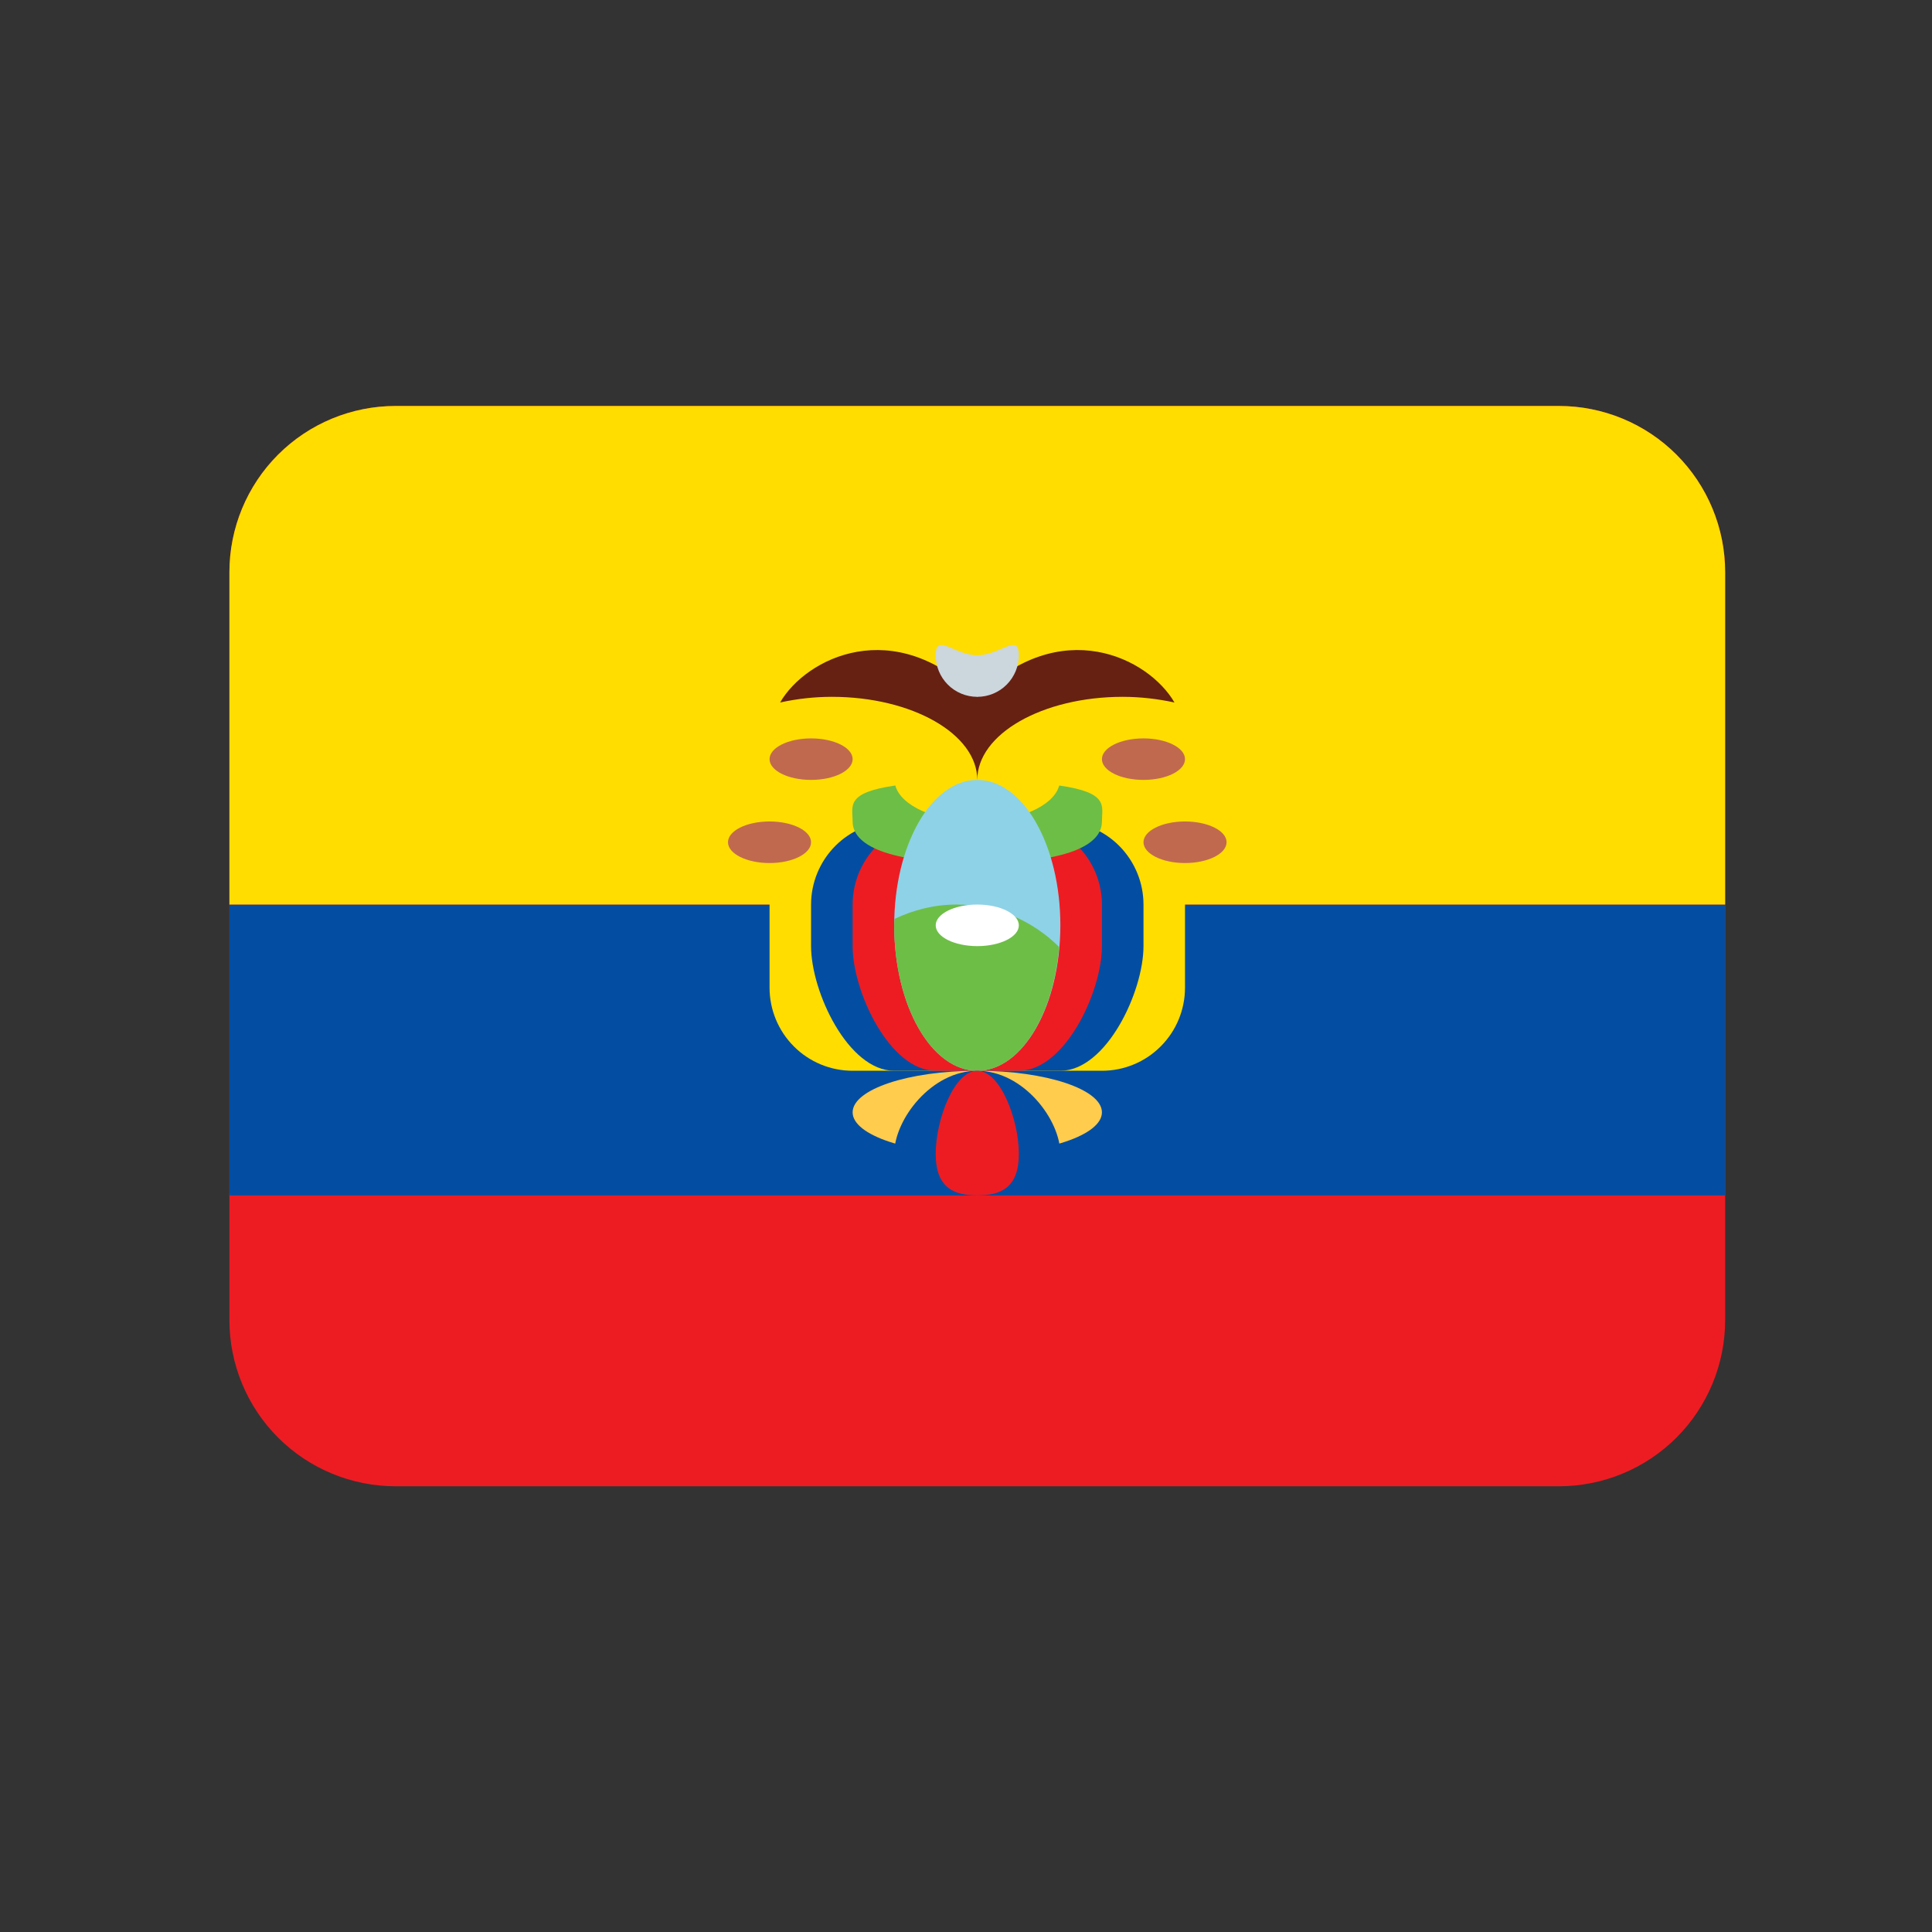 <svg width="31" height="31" viewBox="0 0 31 31" fill="none" xmlns="http://www.w3.org/2000/svg">
<rect x="0" y="0" width="31" height="31" fill="#333333" stroke="none"/>
<path d="M27.681 21.181C27.681 21.888 27.4 22.567 26.9 23.067C26.4 23.567 25.721 23.848 25.014 23.848H6.348C5.64 23.848 4.962 23.567 4.462 23.067C3.962 22.567 3.681 21.888 3.681 21.181V9.181C3.681 8.474 3.962 7.795 4.462 7.295C4.962 6.795 5.64 6.514 6.348 6.514H25.014C25.721 6.514 26.4 6.795 26.9 7.295C27.4 7.795 27.681 8.474 27.681 9.181V21.181Z" fill="#ED1C23"/>
<path d="M3.681 14.514H27.681V19.181H3.681V14.514Z" fill="#034EA2"/>
<path d="M27.681 14.514V9.181C27.681 8.474 27.4 7.795 26.9 7.295C26.4 6.795 25.721 6.514 25.014 6.514H6.348C5.64 6.514 4.962 6.795 4.462 7.295C3.962 7.795 3.681 8.474 3.681 9.181L3.681 14.514H27.681Z" fill="#FFDD00"/>
<path d="M19.014 15.848C19.014 16.201 18.874 16.54 18.624 16.79C18.374 17.041 18.035 17.181 17.681 17.181H13.681C13.327 17.181 12.988 17.041 12.738 16.79C12.488 16.54 12.348 16.201 12.348 15.848V13.848C12.348 13.494 12.488 13.155 12.738 12.905C12.988 12.655 13.327 12.514 13.681 12.514H17.681C18.035 12.514 18.374 12.655 18.624 12.905C18.874 13.155 19.014 13.494 19.014 13.848V15.848Z" fill="#FFDD00"/>
<path d="M18.348 15.181C18.348 15.917 17.75 17.181 17.014 17.181H14.348C13.611 17.181 13.014 15.917 13.014 15.181V14.514C13.014 14.161 13.155 13.822 13.405 13.571C13.655 13.321 13.994 13.181 14.348 13.181H17.014C17.368 13.181 17.707 13.321 17.957 13.571C18.207 13.822 18.348 14.161 18.348 14.514V15.181Z" fill="#034EA2"/>
<path d="M17.681 15.181C17.681 15.917 17.084 17.181 16.348 17.181H15.014C14.278 17.181 13.681 15.917 13.681 15.181V14.514C13.681 14.161 13.821 13.822 14.071 13.571C14.322 13.321 14.661 13.181 15.014 13.181H16.348C16.701 13.181 17.04 13.321 17.29 13.571C17.54 13.822 17.681 14.161 17.681 14.514V15.181Z" fill="#ED1C23"/>
<path d="M16.996 12.604C16.908 12.93 16.356 13.181 15.681 13.181C15.006 13.181 14.454 12.93 14.366 12.604C13.562 12.719 13.681 12.933 13.681 13.181C13.681 13.549 14.208 13.848 15.681 13.848C17.154 13.848 17.681 13.549 17.681 13.181C17.681 12.933 17.8 12.719 16.996 12.604Z" fill="#6DBE46"/>
<path d="M16.348 15.848C16.348 16.024 16.277 16.194 16.152 16.319C16.027 16.444 15.858 16.514 15.681 16.514C15.504 16.514 15.334 16.444 15.209 16.319C15.084 16.194 15.014 16.024 15.014 15.848V13.848C15.014 13.671 15.084 13.501 15.209 13.376C15.334 13.251 15.504 13.181 15.681 13.181C15.858 13.181 16.027 13.251 16.152 13.376C16.277 13.501 16.348 13.671 16.348 13.848V15.848Z" fill="#A6D388"/>
<path d="M18.014 11.181C18.308 11.181 18.586 11.216 18.845 11.272C18.43 10.555 17.014 9.848 15.681 11.181C14.348 9.848 12.932 10.555 12.517 11.272C12.79 11.212 13.068 11.181 13.348 11.181C14.636 11.181 15.681 11.778 15.681 12.514C15.681 11.778 16.725 11.181 18.014 11.181Z" fill="#662113"/>
<path d="M15.681 17.181C16.417 17.181 17.014 16.136 17.014 14.848C17.014 13.559 16.417 12.514 15.681 12.514C14.945 12.514 14.348 13.559 14.348 14.848C14.348 16.136 14.945 17.181 15.681 17.181Z" fill="#8ED2E7"/>
<path d="M15.348 14.514C14.99 14.514 14.656 14.601 14.354 14.744C14.353 14.779 14.348 14.812 14.348 14.848C14.348 16.136 14.945 17.181 15.681 17.181C16.35 17.181 16.898 16.318 16.994 15.195C16.778 14.979 16.521 14.808 16.239 14.691C15.956 14.574 15.653 14.514 15.348 14.514Z" fill="#6DBE46"/>
<path d="M15.681 18.514C16.785 18.514 17.681 18.216 17.681 17.848C17.681 17.479 16.785 17.181 15.681 17.181C14.576 17.181 13.681 17.479 13.681 17.848C13.681 18.216 14.576 18.514 15.681 18.514Z" fill="#FFCC4D"/>
<path d="M17.014 18.514C17.014 19.066 16.417 19.181 15.681 19.181C14.945 19.181 14.348 19.066 14.348 18.514C14.348 17.962 14.945 17.181 15.681 17.181C16.417 17.181 17.014 17.962 17.014 18.514Z" fill="#034EA2"/>
<path d="M15.014 18.514C15.014 17.962 15.313 17.181 15.681 17.181C16.049 17.181 16.348 17.962 16.348 18.514C16.348 19.066 16.049 19.181 15.681 19.181C15.313 19.181 15.014 19.066 15.014 18.514Z" fill="#ED1C23"/>
<path d="M15.014 10.514C15.014 10.146 15.313 10.514 15.681 10.514C16.049 10.514 16.348 10.146 16.348 10.514C16.348 10.691 16.277 10.861 16.152 10.986C16.027 11.111 15.858 11.181 15.681 11.181C15.504 11.181 15.334 11.111 15.209 10.986C15.084 10.861 15.014 10.691 15.014 10.514Z" fill="#CCD6DD"/>
<path d="M15.681 15.181C16.049 15.181 16.348 15.032 16.348 14.848C16.348 14.664 16.049 14.514 15.681 14.514C15.313 14.514 15.014 14.664 15.014 14.848C15.014 15.032 15.313 15.181 15.681 15.181Z" fill="white"/>
<path d="M12.348 13.848C12.716 13.848 13.014 13.698 13.014 13.514C13.014 13.33 12.716 13.181 12.348 13.181C11.979 13.181 11.681 13.33 11.681 13.514C11.681 13.698 11.979 13.848 12.348 13.848Z" fill="#C1694F"/>
<path d="M13.014 12.514C13.383 12.514 13.681 12.365 13.681 12.181C13.681 11.997 13.383 11.848 13.014 11.848C12.646 11.848 12.348 11.997 12.348 12.181C12.348 12.365 12.646 12.514 13.014 12.514Z" fill="#C1694F"/>
<path d="M19.014 13.848C19.383 13.848 19.681 13.698 19.681 13.514C19.681 13.33 19.383 13.181 19.014 13.181C18.646 13.181 18.348 13.33 18.348 13.514C18.348 13.698 18.646 13.848 19.014 13.848Z" fill="#C1694F"/>
<path d="M18.348 12.514C18.716 12.514 19.014 12.365 19.014 12.181C19.014 11.997 18.716 11.848 18.348 11.848C17.979 11.848 17.681 11.997 17.681 12.181C17.681 12.365 17.979 12.514 18.348 12.514Z" fill="#C1694F"/>
</svg>
